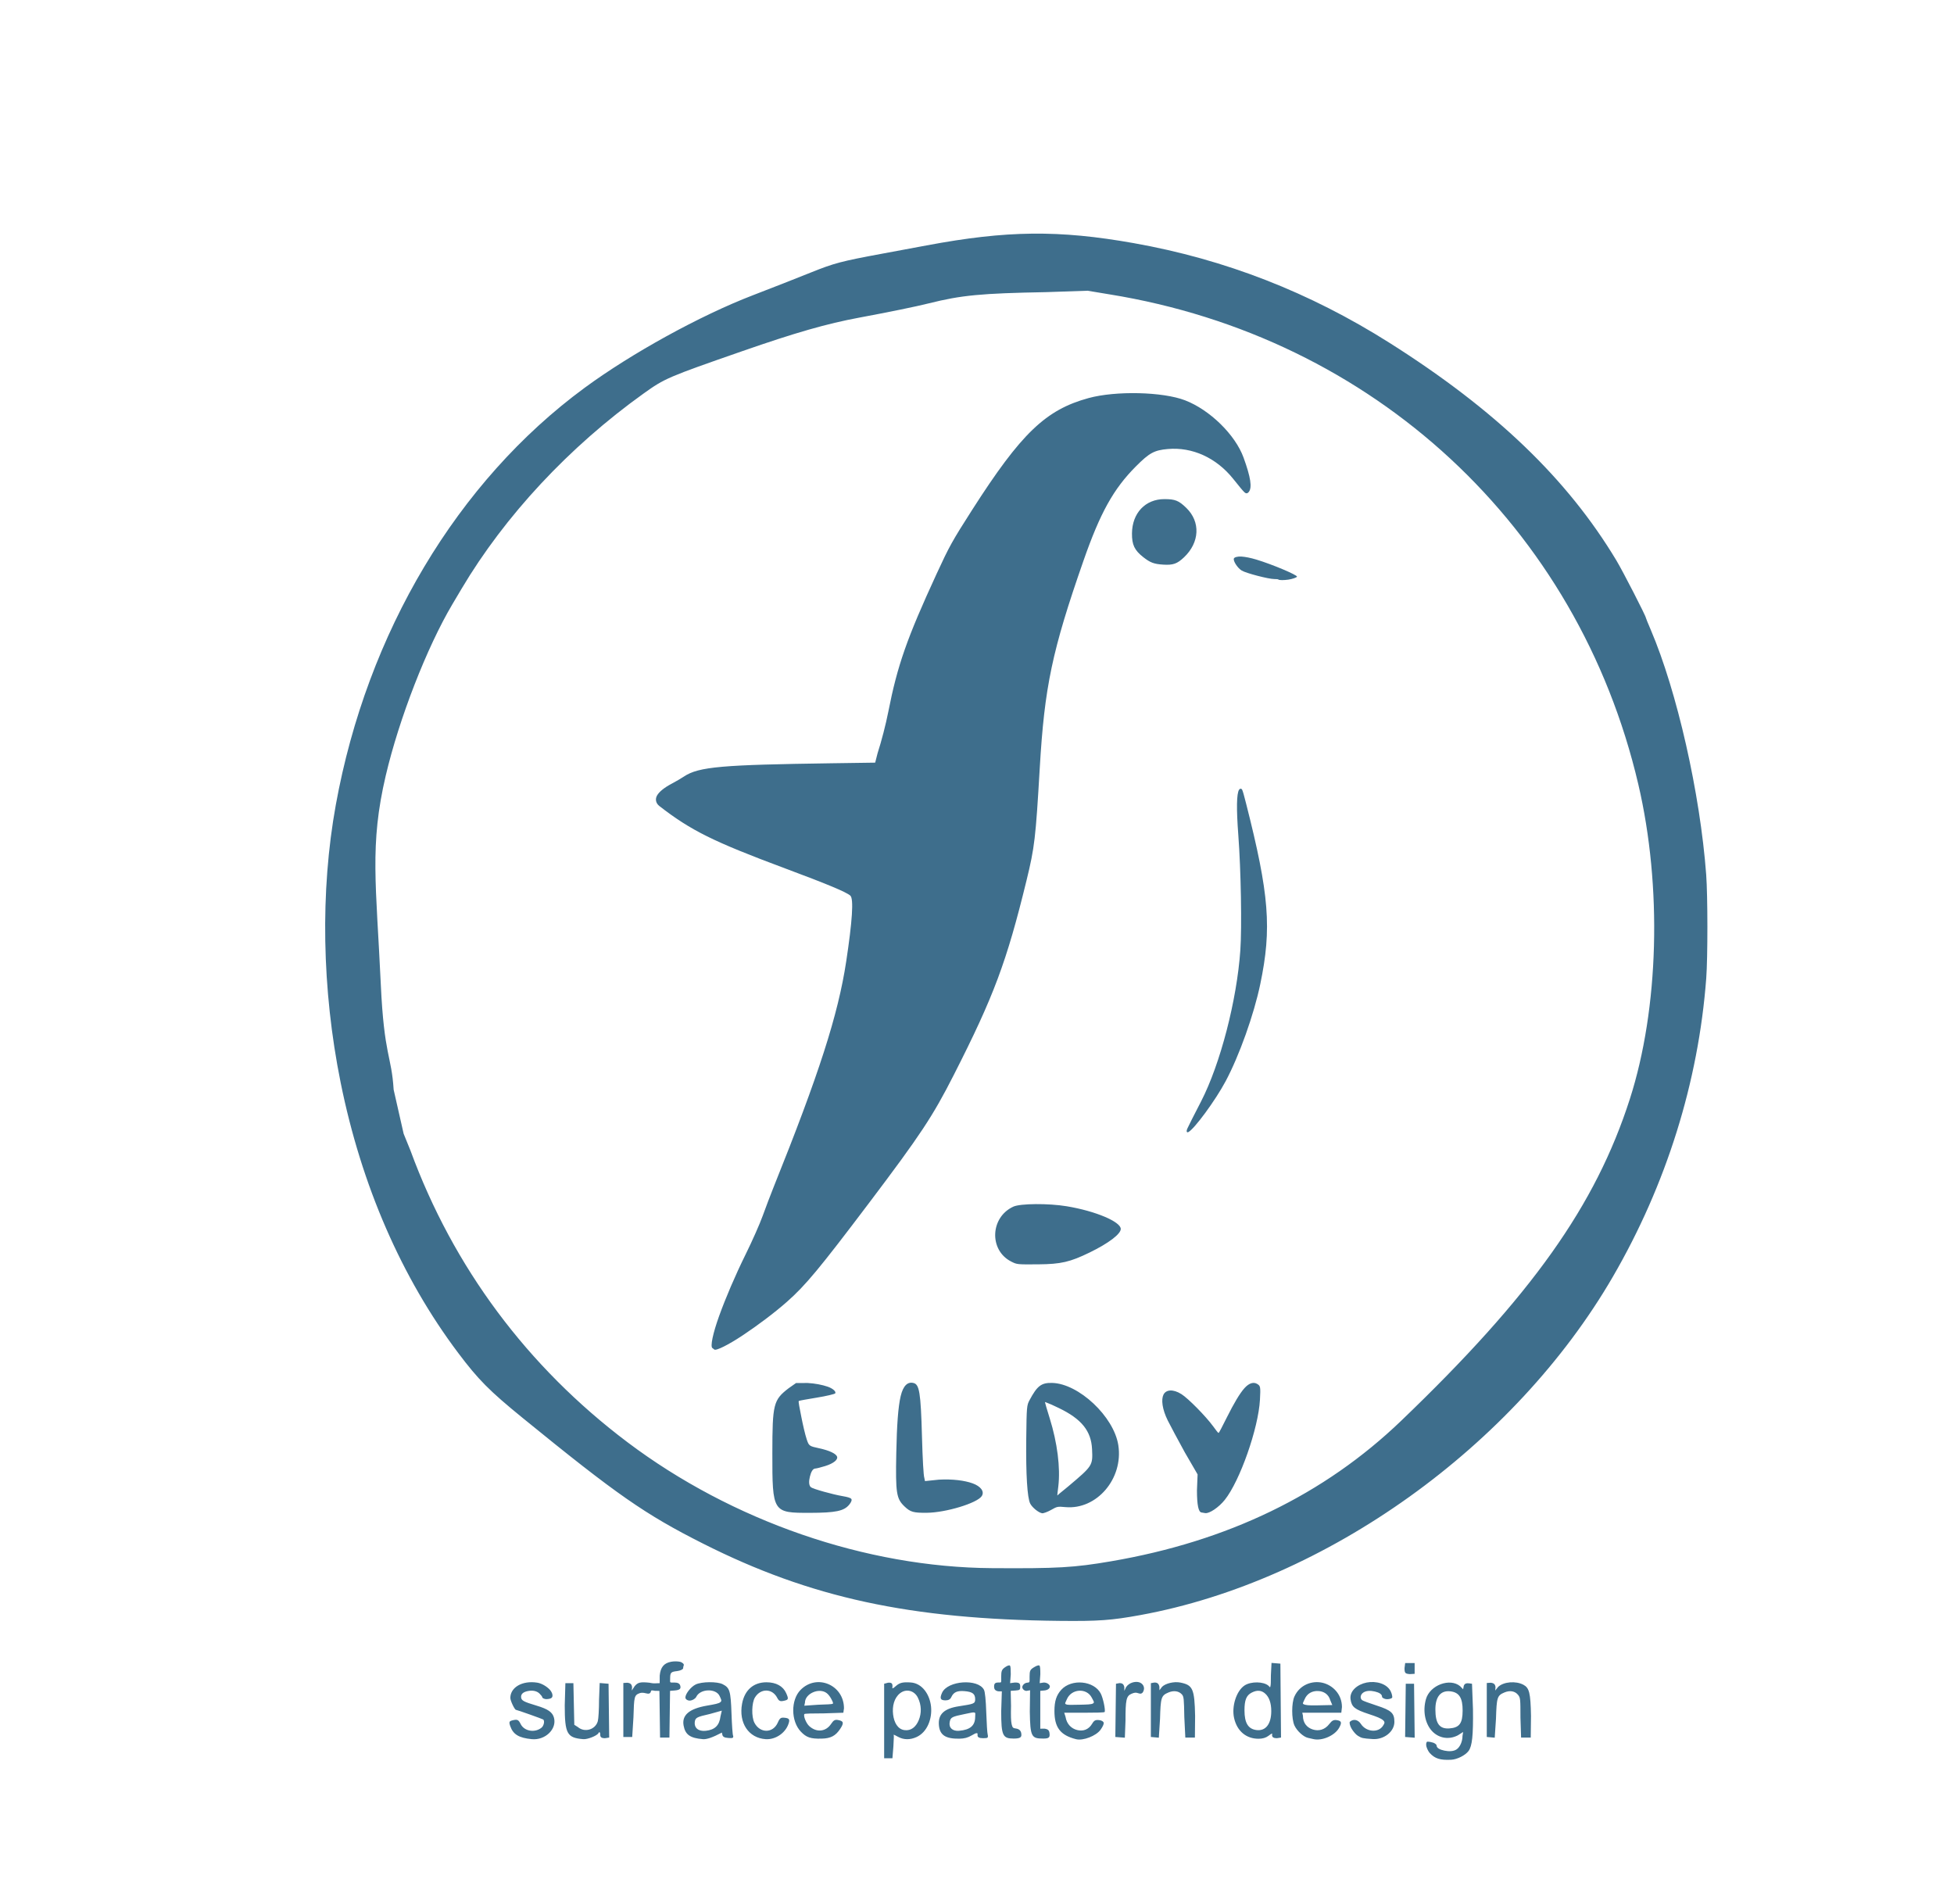 <svg xmlns="http://www.w3.org/2000/svg" xmlns:xlink="http://www.w3.org/1999/xlink" xmlns:serif="http://www.serif.com/" width="100%" height="100%" viewBox="0 0 1652 1610" xml:space="preserve" style="fill-rule:evenodd;clip-rule:evenodd;stroke-linejoin:round;stroke-miterlimit:2;">    <g id="layer0">        <path d="M610.227,1464.83C610.294,1464.79 610.36,1464.76 610.427,1464.72C610.595,1464.63 610.169,1464.57 610.227,1464.83C602.356,1468.97 597.501,1470.62 594.237,1470.35C583.428,1469.47 579.392,1466.56 577.958,1458.91C576.31,1450.13 582.526,1444.63 597.752,1441.99C604.347,1440.85 607.553,1440.26 609.012,1439.09C610.47,1437.92 609.78,1436.92 608.395,1433.88C605.353,1427.21 591.978,1427.65 588.686,1434.51C587.87,1436.22 585.388,1437.55 583.543,1437.74C581.698,1437.94 579.456,1436.76 579.456,1435.15C579.456,1432.03 584.075,1426.12 588.127,1424.13C593.19,1421.65 606.429,1421.52 611.036,1423.91C616.931,1426.95 617.768,1429.28 618.448,1448.77C618.788,1458.51 619.358,1466.8 619.818,1467.52C620.144,1468.03 619.805,1469.16 619.27,1469.31C618.735,1469.46 617.506,1469.48 615.809,1469.35C612.141,1469.09 610.911,1468.22 610.635,1466.27C610.545,1465.63 610.442,1465.27 610.26,1464.91C610.244,1464.88 610.233,1464.85 610.227,1464.83ZM596.698,1463.28C604.394,1462.45 608.228,1458.72 609.138,1451.04L610.25,1446.24L600.038,1449.09C589.495,1451.47 587.903,1452.1 587.429,1455.57C586.706,1460.86 590.497,1463.95 596.698,1463.28ZM1226.93,1487.75C1217.65,1488.22 1213.21,1486.82 1208.87,1482.17C1207.66,1480.88 1206.49,1478.46 1205.95,1476.58C1205.42,1474.7 1205.91,1472.46 1206.75,1472.46C1208.34,1472.46 1210.33,1472.85 1211.75,1473.34C1213.16,1473.84 1214.54,1474.99 1214.54,1475.55C1214.54,1477.89 1217.31,1479.21 1221.14,1480.03C1224.97,1480.84 1229.01,1480.72 1231.57,1478.92C1234.43,1476.92 1236.46,1472.2 1236.46,1467.67L1237,1464.27L1232.46,1467.16C1224.08,1471.41 1215.51,1469 1210.31,1463.08C1205.12,1457.16 1202.63,1447.06 1205.54,1436.58C1208.86,1424.63 1225.9,1418.38 1234.46,1425.58L1236.99,1428.17L1237.56,1425.19C1238.37,1423.07 1240.1,1422.93 1242.29,1423.18L1244.5,1423.5L1245.31,1444.9C1245.6,1467.43 1244.62,1476.19 1241.6,1480.32C1238.92,1483.97 1231.97,1487.5 1226.93,1487.75ZM1225.36,1461.26C1233.88,1460.66 1236.54,1456.99 1236.57,1446.2C1236.61,1435.53 1233.71,1430.8 1226.28,1429.92C1218.05,1428.94 1213.54,1434.46 1213.54,1445.18C1213.54,1457.07 1216.93,1461.85 1225.36,1461.26ZM747.5,1486.5L747.5,1423.5L750.724,1422.64C753.627,1422.36 754.544,1423.15 754.544,1425.44C754.544,1427.03 754.125,1427.28 754.706,1427.29C755.287,1427.3 755.974,1426.65 757.832,1425.08C760.812,1422.58 763.525,1421.95 770.039,1422.42C779.821,1423.12 786.117,1432.78 787.146,1442.83C788.174,1452.89 784.121,1464.37 774.841,1468.58C769.495,1471.01 764.121,1470.97 759.482,1468.48C757.43,1467.38 755.796,1466.54 755.539,1466.54C755.41,1466.54 755.803,1467.19 755.666,1469.05C755.53,1470.91 755.407,1473.43 755.329,1476.25L754.5,1486.5L747.5,1486.5ZM764.61,1462.69C770.328,1463.49 774.381,1459.97 776.748,1454.3C779.116,1448.62 779.238,1441.58 775.903,1435.06C772.877,1429.14 766.037,1427.52 760.951,1431.52C755.878,1435.51 754.232,1442.65 755.066,1449.49C755.9,1456.32 758.953,1461.89 764.61,1462.69ZM449.631,1470.35C438.621,1469.28 433.83,1466.33 431.396,1459.35C430.073,1455.55 430.425,1454.94 434.584,1454.15C437.5,1453.59 438.514,1454.15 440.174,1457.55C443.153,1463.64 452.182,1465.21 457.818,1460.65C459.737,1459.1 460.661,1455.1 459.323,1453.76C458.884,1453.32 437.125,1445.6 436.21,1445.56C435.116,1445.5 431.464,1437.91 431.464,1435.5C431.464,1426.5 441.671,1420.59 454.185,1422.57C457.898,1423.15 462.099,1425.71 464.579,1428.26C467.059,1430.82 468.026,1434.38 466.08,1435.61C465.151,1436.2 463.147,1436.54 461.682,1436.5C460.217,1436.46 458.456,1435.57 458.456,1434.95C458.456,1434.38 457.511,1433.19 456.161,1431.84C453.78,1429.46 450.127,1428.97 446.586,1429.62C443.045,1430.28 440.544,1431.71 440.544,1434.53C440.544,1437.73 442.742,1438.74 453.656,1442.01C463.456,1444.94 467.137,1447.61 468.374,1452.31C470.883,1461.84 460.971,1471.44 449.631,1470.35ZM493.139,1470.35C479.426,1469.21 477.465,1465.97 477.46,1441.75L478,1423L484.773,1423L485.157,1440.6L485.541,1458.21L488.541,1460.1C494.238,1465.01 503.404,1462.38 505.409,1455.16C505.99,1453.07 506.448,1445.06 506.451,1437.19L507,1422.88L514.5,1423.5L515.038,1469L511.519,1469.54C508.432,1469.54 507.456,1468.69 507.456,1466.5C507.456,1465.23 507.382,1464.87 506.898,1464.58C506.414,1464.29 506.527,1464.37 505.954,1465.3C504.577,1467.53 496.724,1470.64 493.139,1470.35ZM647.328,1470.35C632.907,1469.39 624.378,1456.64 627.384,1440.38C629.515,1428.85 637.038,1422.26 648,1422.26C656.138,1422.26 662.066,1425.55 664.665,1431.43C666.947,1436.58 666.647,1437.08 662.424,1437.98C659.582,1438.59 658.468,1438.05 657.083,1435.38C652.937,1427.36 643.155,1427.19 638.305,1435.04C635.458,1439.65 635.201,1451.45 637.831,1456.49C642.557,1465.54 653.53,1465.49 657.557,1456.39C659.326,1452.39 660.172,1451.87 663.602,1452.27C666.94,1452.66 667.636,1453.57 667.046,1456C664.983,1464.49 656.133,1470.93 647.328,1470.35ZM694.608,1469.9C685.299,1470.12 681.781,1468.92 677.103,1464.03C668.619,1455.18 668.458,1437.27 676.775,1428.76C690.498,1414.73 713.509,1424.42 713.538,1444.25L713,1448L696.559,1448.54C687.516,1448.54 680.346,1448.67 680.059,1449.13C679.049,1450.76 681.561,1456.87 684.098,1459.23C690.278,1464.95 698.261,1464.16 702.724,1457.35C704.719,1454.31 705.97,1453.68 708.587,1454.17C713.214,1455.03 713.716,1456.56 710.347,1461.65C706.425,1467.57 702.347,1469.72 694.608,1469.9ZM691.767,1441.24C698.243,1441.08 703.569,1440.79 704.005,1440.45C704.663,1439.93 704.038,1438.76 703.014,1436.74C701.991,1434.72 700.567,1432.71 699.034,1431.5C692.696,1426.49 680.544,1431.75 680.544,1439.52L680,1442.06L691.767,1441.24ZM811.148,1469.95C799.305,1470.12 794.487,1466.84 793.787,1458.49C793.024,1449.37 798.057,1444.49 810.594,1442.55C823.345,1440.58 824.456,1440.4 824.456,1436.58C824.456,1431.98 822.097,1430.3 815.452,1429.75C809.305,1429.24 806.197,1430.59 804.289,1434.78C803.436,1436.65 801.908,1437.54 799.399,1437.54C795.11,1437.54 794.277,1436 796.459,1431.13C801.097,1420.77 826.971,1418.96 831.906,1428.64C832.779,1430.35 833.486,1437.19 833.839,1447.98C834.136,1457.06 834.67,1465.35 835.054,1466.59C835.377,1467.63 835.255,1468.81 834.796,1469.11C834.336,1469.41 833.021,1469.54 831.117,1469.54C827.791,1469.54 826.456,1468.65 826.456,1467.17C826.456,1465.61 826.682,1465.36 825.827,1465.29C824.973,1465.22 823.857,1465.8 821.533,1467.16C818.216,1469.11 815.325,1469.88 811.148,1469.95ZM810.821,1463.26C820.256,1462.48 824.456,1458.9 824.456,1451.42C824.456,1448.9 824.952,1448.19 823.862,1447.84C822.772,1447.5 820.75,1448.05 815.925,1449.04C804.827,1451.34 803.69,1451.75 802.914,1455.89C802.013,1460.69 805.316,1463.72 810.821,1463.26ZM857,1469.84C847.8,1469.84 846.456,1467.5 846.456,1446.84L847,1429.95L843.946,1429.89C841.447,1429.39 840.456,1428.27 840.456,1425.88C840.456,1423.35 841.362,1422.46 844,1422.46C846.965,1422.46 846.456,1422.94 846.456,1417.57C846.456,1412.71 846.993,1411.47 849.589,1409.63C851.632,1408.17 853.406,1407.56 853.919,1408.24C854.432,1408.92 854.544,1411.34 854.544,1415.5L854,1423L858,1422.46C861.76,1422.46 862.544,1423.18 862.544,1425.94C862.544,1428.61 862.206,1428.91 858.794,1429.19L854.5,1429.5L854.763,1442.27C854.588,1450.25 854.663,1454.9 855.292,1457.74C855.921,1460.59 856.624,1461.07 858.617,1461.3C861.915,1461.68 863.506,1463.45 863.528,1466.75C863.543,1468.9 862.075,1469.84 857,1469.84ZM882,1469.84C871.983,1469.84 871.012,1468.42 870.643,1447.09L870.874,1429L867.87,1429.54C865.733,1429.54 864.208,1427.63 864.299,1426.24C864.39,1424.85 866.034,1422.89 868.188,1422.64C870.806,1422.34 870.456,1422.61 870.456,1417.52C870.456,1412.52 870.937,1411.56 874.082,1409.62C876.422,1408.17 878.28,1407.54 878.852,1408.21C879.425,1408.88 879.544,1411.32 879.544,1415.5L879,1423L882.433,1422.46C885.492,1422.46 887.581,1424.37 887.597,1425.83C887.613,1427.29 886.1,1428.84 883.044,1429.17L879.5,1429.5L879.5,1461.5L883.039,1461.46C886.132,1461.9 887.078,1462.83 887.355,1465.7C887.669,1468.96 886.737,1469.84 882,1469.84ZM909.749,1470.38C896.462,1467.02 891.467,1460.51 891.467,1446.5C891.467,1438.24 893.119,1433.17 897.229,1428.62C905.872,1419.05 924.991,1420.88 930.627,1431.78C932.65,1435.7 934.761,1445.99 933.898,1447.39C933.593,1447.88 925.425,1448 916.31,1448L899.738,1448L900.841,1451.44C901.853,1457.68 905.814,1461.41 910.676,1462.63C915.537,1463.85 920.314,1462.45 923.391,1457.24C925.04,1454.44 926.189,1453.88 929.452,1454.26C931.492,1454.5 933.03,1455.52 933.135,1456.63C933.241,1457.74 932.297,1459.79 930.52,1462.31C926.827,1467.56 915.696,1471.88 909.749,1470.38ZM912.489,1441.24C919.407,1441.08 922.688,1441.03 924.108,1440.14C925.529,1439.26 924.62,1438.35 923,1435.22C918.627,1426.76 905.71,1427.68 901.941,1436.7C900.762,1439.52 899.879,1440.22 901.248,1440.87C902.618,1441.53 905.726,1441.39 912.489,1441.24ZM1064.16,1470C1053.65,1470.09 1045.82,1463.52 1043.36,1452.5C1041.12,1442.52 1045.36,1429.43 1052.24,1424.93C1057.66,1421.38 1068.32,1421.54 1072.44,1425.19C1073.79,1426.39 1073.64,1427.06 1074.03,1425.82C1074.43,1424.59 1074.46,1421.87 1074.46,1416.44L1075,1405.88L1082.5,1406.5L1082.76,1437.75L1083.03,1469L1079.51,1469.54C1076.67,1469.54 1075.46,1468.62 1075.46,1467C1075.46,1465.74 1075.93,1465.66 1075.37,1465.68C1074.81,1465.71 1074.09,1466.29 1072.25,1467.65C1070.18,1469.18 1067.48,1469.97 1064.16,1470ZM1062.3,1462.65C1070.12,1463.62 1074.79,1457.48 1074.78,1446.62C1074.78,1439.76 1072.99,1434.91 1069.83,1431.98C1066.68,1429.06 1062.96,1428.55 1058.22,1431C1053.69,1433.34 1052.14,1437.33 1052.14,1446C1052.14,1456.59 1055.21,1461.78 1062.3,1462.65ZM1110.25,1470.26C1109.22,1470.01 1107.22,1469.55 1105.79,1469.24C1101.98,1468.4 1096.48,1463.37 1094.38,1458.77C1091.86,1453.22 1091.86,1439.8 1094.37,1434.27C1098.89,1424.31 1109.29,1420.71 1117.94,1422.63C1126.59,1424.56 1134.54,1432.24 1134.54,1443.2L1134,1448L1101,1448L1101.54,1450.43C1101.54,1456.77 1105.05,1460.64 1109.92,1462.17C1114.78,1463.7 1120.03,1462.56 1123.92,1457.45C1126.11,1454.58 1127.55,1453.88 1130.08,1454.25C1134.15,1454.85 1134.71,1456.22 1132.14,1460.79C1128.44,1467.39 1117.63,1472.07 1110.25,1470.26ZM1113.15,1441.78L1126.38,1441.5L1124.69,1437.49C1123.19,1432.26 1119.04,1429.79 1114.27,1429.64C1109.49,1429.49 1105.08,1431.59 1102.94,1436.7C1101.76,1439.52 1100.87,1440.22 1102.26,1440.87C1103.65,1441.53 1106.28,1441.93 1113.15,1441.78ZM1160.46,1470.26C1151.91,1469.67 1151.3,1469.51 1148.01,1467.5C1146.3,1466.46 1144.12,1463.84 1142.71,1461.5C1141.31,1459.16 1140.6,1456.24 1141.3,1455.61C1144.17,1453.01 1148.17,1453.79 1150.56,1457.47C1154.96,1464.28 1165.2,1465.22 1169.19,1459.12C1170.71,1456.81 1171.05,1455.89 1169.3,1454.32C1167.55,1452.75 1164.01,1451.35 1157.55,1449.23C1145.19,1445.17 1142.8,1443.15 1141.83,1436.75C1140.75,1429.57 1147.77,1423.97 1155.46,1422.47C1163.14,1420.96 1172.51,1423.24 1175.81,1429.99C1176.81,1432.04 1177.32,1434.7 1176.98,1435.26C1176.47,1436.08 1174.1,1436.65 1172.35,1436.56C1170.6,1436.46 1168.46,1435.41 1168.46,1434.57C1168.46,1432.25 1165.91,1430.91 1162.34,1430.06C1158.76,1429.2 1155,1429.27 1152.53,1431C1150.11,1432.7 1149.62,1435.73 1151.6,1437.37C1152.28,1437.94 1157.68,1439.93 1163.81,1441.91C1176.45,1446 1178.88,1448.38 1178.88,1455.76C1178.88,1463.95 1170.08,1470.93 1160.46,1470.26ZM527,1468.5L527,1422.87L530.276,1422.64C533.021,1422.91 534.095,1423.95 534.372,1426.37L534.156,1429.24L536.581,1425.53C539.261,1422.32 541.425,1421.82 549.056,1422.62C549.881,1422.7 551.581,1423.24 553.567,1423.16L557.722,1423L557.753,1416.66C558.4,1409.53 561.32,1406.04 567.404,1404.9C569.955,1404.42 572.875,1404.5 574.849,1404.93C576.823,1405.36 578.458,1406.88 578.091,1407.84C577.77,1408.67 577.544,1409.74 577.544,1410.45C577.544,1411.24 575.273,1412.48 572.437,1412.8C567.143,1413.4 566.58,1414.01 566.559,1419.25C566.544,1422.95 566.052,1422.46 569.933,1422.46C573.05,1422.46 574.522,1423.27 575.05,1424.94C575.911,1427.65 574.86,1428.78 570.544,1429.18L566.5,1429.5L565.958,1469L558.042,1469L557.771,1449.27L557.5,1429.53L553.778,1429.48C550.782,1428.99 550.584,1428.81 550.202,1430.27C549.809,1431.77 548.55,1432.3 545.887,1431.53C544.112,1431.02 542.079,1430.98 540.835,1431.45C536.164,1433.23 536.072,1434.36 535.544,1451.9L534.5,1468.5L527,1468.5ZM946.976,1468.81L942.953,1468.5L943.226,1446L943.5,1423.5L946.49,1422.96C949.025,1422.96 950.106,1423.96 950.566,1426.5L950.564,1429.5L952.022,1426.39C954.539,1422.61 959.437,1421.38 962.735,1422.16C966.033,1422.94 968.537,1426.41 966.461,1430.29C965.63,1431.84 964.307,1432.27 962.241,1431.48C960.44,1430.8 959.14,1430.92 956.731,1431.93C952.118,1433.86 951.556,1437.15 951.549,1454.81L951,1469.11L946.976,1468.81ZM976.361,1468.8L972.988,1468.5L973,1423L976.025,1422.46C978.588,1422.46 979.686,1423.46 980.196,1426.01L980.254,1429.02L982.454,1426.09C985.404,1423.14 992.656,1421.45 997.822,1422.47C1008.4,1424.56 1009.93,1427.59 1010.4,1450.75L1010.22,1469L1002.13,1469L1001.27,1451.62C1000.99,1436.24 1000.88,1434.33 999.21,1432.49C996.608,1429.62 992.312,1429.01 987.949,1430.84C981.655,1433.47 981.254,1435.19 980.737,1453.14L979.733,1469.1L976.361,1468.8ZM1192,1468.81L1187.95,1468.5L1188.23,1446L1188.5,1423.5L1195.5,1423.5L1196.04,1469.12L1192,1468.81ZM1256.99,1468.5L1256.99,1445.69L1257,1422.87L1260.28,1422.64C1263.02,1422.91 1264.09,1423.95 1264.37,1426.36L1264.15,1429.23L1266.59,1426.18C1271.2,1421.77 1281.58,1420.92 1288,1424.38C1292.88,1427 1294.02,1431.12 1294.37,1450.75L1294.16,1469L1286,1469L1285.46,1452.13C1285.46,1436.66 1285.4,1435.39 1283.53,1433.01C1280.9,1429.67 1276.61,1428.89 1271.95,1430.84C1265.72,1433.44 1265.34,1435.08 1264.77,1453.08L1263.71,1469.1L1256.99,1468.5ZM1191.97,1415.35C1187.98,1415.04 1187.45,1414.49 1187.45,1410.25L1188,1406L1196,1406L1196,1415.11L1191.97,1415.35Z" style="fill:rgb(62,110,140);"></path>        <path d="M895.994,1370.35C769.362,1369.04 685.116,1350.78 594.359,1305C545.206,1280.2 521.709,1263.83 441.694,1198.63C413.696,1175.82 404.351,1166.39 387.38,1143.83C339.468,1080.14 305.516,1002.06 287.996,915.248C272.076,836.368 270.638,753.516 283.918,680.403C310.352,534.864 386.602,407.052 494.178,327.929C533.903,298.711 591.909,266.783 636.305,249.701C653.543,243.068 673.868,235.095 685.782,230.292C705.07,222.516 711.393,220.844 745.401,214.552C757.501,212.314 774.6,209.132 783.4,207.481C851.065,194.786 895.137,194.301 958.494,205.551C1035.79,219.277 1107.18,247.107 1174.79,289.875C1264.3,346.493 1325.06,404.765 1366.51,473.72C1372.09,483.001 1391.54,520.88 1391.54,522.426C1391.54,522.752 1393.35,527.142 1395.62,532.444C1417.83,584.436 1437.37,670.726 1442.49,739.46C1443.82,757.348 1443.85,809.592 1442.53,827.091C1435.94,914.699 1408.81,1001.45 1363.66,1079.27C1280.43,1222.76 1121.27,1336.75 964.098,1365.44C939.721,1369.89 928.748,1370.69 895.994,1370.35ZM838.644,1325.77C894.069,1326.13 907.999,1325.33 939.319,1319.97C1038.09,1303.07 1119.49,1263.65 1184.62,1201.17C1294.97,1095.3 1348.97,1019.34 1377.96,929.104C1402.54,852.623 1405.3,749.509 1385.11,663.124C1334.16,445.178 1161.27,284.938 937.956,248.856L919.5,245.786L884.505,246.976C829.348,247.994 812.886,249.561 785.409,256.427C774.383,259.183 752.094,263.76 726.599,268.504C698.956,273.647 672.61,281.2 627.363,296.948C564.5,318.826 561.986,319.894 544.103,332.7C481.213,377.737 426.854,436.051 390.225,497.777L382.511,510.777C360.914,547.174 337.463,607.447 326.152,655.624C312.299,714.627 318.029,747.454 321.956,832.445C324.754,892.98 331.032,892.262 332.81,921.257L341.255,958.5L347.012,972.678C383.219,1071.39 445.743,1155.45 530.509,1219.32C618.98,1285.98 732.14,1325.08 838.644,1325.77ZM881.04,1279.36C878.043,1278.85 872.722,1274.55 870.998,1271.21C868.514,1266.41 867.283,1246.77 867.636,1216.26C867.948,1189.22 868.082,1188.13 870.407,1183.77C876.911,1171.56 880.412,1168.96 889.498,1169.17C911.981,1169.7 941.691,1197.61 945.467,1221.77C949.891,1250.09 927.199,1276.62 900.718,1274.16C894.178,1273.55 893.739,1273.63 888.676,1276.53C885.709,1278.22 882.074,1279.53 881.04,1279.36ZM893.977,1264.32C894.083,1264.4 894.57,1263.61 896.308,1262.25C898.047,1260.89 900.375,1258.99 902.906,1256.85C923.813,1239.2 923.947,1239.13 923.275,1225.16C922.534,1209.74 914.351,1199.65 895.28,1190.45C890.189,1188 887.123,1186.6 885.267,1185.98C883.411,1185.36 883.544,1185.02 883.544,1185.78C883.544,1186.21 885.305,1192.12 887.488,1199.12C893.927,1219.75 896.594,1240.88 894.755,1256.56C894.24,1260.96 893.763,1264.18 893.977,1264.32ZM1080.89,489.992C1080.56,489.658 1079.15,489.544 1077.3,489.544C1072.43,489.544 1053.46,484.597 1049.81,482.376C1046.23,480.197 1042.41,474.185 1043.18,472.175C1043.6,471.085 1046.34,470.324 1049.61,470.542C1052.89,470.76 1057.36,471.63 1062.11,473.063C1075.84,477.212 1096.54,486.023 1096.54,487.477C1096.54,488.166 1092.7,489.538 1089.17,490.049C1085.64,490.559 1081.49,490.594 1080.89,489.992ZM603.794,1140.88C603.418,1140.49 602.829,1140.03 602.347,1139.75C600.33,1138.55 602.675,1127.33 608.015,1112.5C613.354,1097.67 621.478,1078.51 630.501,1060.25C635.938,1049.25 642.385,1034.68 644.857,1027.81C647.33,1020.94 651.44,1010.12 653.983,1003.8C692.369,908.321 708.588,857.928 715.416,812.869C720.562,778.908 721.891,759.814 718.892,757.184C715.4,754.123 699.27,747.411 663.81,734.19C602.993,711.516 584.105,702.139 557.417,681.413C554.43,679.093 553.763,675.555 555.531,672.48C557.299,669.404 561.581,665.881 567.782,662.609C571.338,660.733 575.996,658.017 578.196,656.536C590.755,648.083 611.05,646.615 703.163,645.288L739.913,644.767L741.937,636.837C745.232,626.691 748.928,612.35 750.981,601.895C758.715,562.52 766.701,539.7 791.871,485.097C802.598,461.827 805.108,457.309 821.809,431.207C863.348,366.286 884.078,346.427 920.357,336.537C943.397,330.255 983.108,331.192 1001.93,338.451C1022.85,346.518 1044.35,367.567 1051.34,386.814C1057.46,403.662 1058.66,412.136 1055.84,415.83C1054.96,416.977 1053.77,417.662 1052.23,416.285C1050.68,414.908 1047.93,411.48 1042.47,404.68C1028.26,386.997 1008.03,377.793 987.322,379.615C975.815,380.628 971.725,382.876 960.341,394.303C941.345,413.371 930.159,433.529 915.976,474.179C889.51,550.029 883.049,580.699 879.041,649.532C875.599,708.663 874.684,716.419 867.925,744.129C851.071,813.225 840.216,842.27 806.4,908.746C788.482,943.97 778.323,959.317 734.504,1017.33C692.676,1072.7 681.045,1086.69 665.36,1100.55C654.594,1110.06 640.03,1120.91 627.867,1128.98C615.704,1137.05 605.193,1142.31 603.794,1140.88ZM983.466,477.355C975.623,476.865 972.514,475.699 966.559,471.025C959.152,465.211 956.938,460.566 957.022,450.995C957.172,433.729 968.352,421.942 984.501,421.97C993.549,421.986 996.559,423.199 1002.96,429.403C1015.1,441.175 1014.3,458.613 1000.98,471.21C995.206,476.667 991.775,477.875 983.466,477.355ZM878.005,1068.91C859.742,1069.07 859.751,1069.03 854.868,1066.54C836.024,1056.93 837.154,1029.07 856.763,1020.12C862.642,1017.44 886.313,1017.25 901.749,1019.8C926.333,1023.86 947.544,1032.93 947.544,1039C947.544,1043.24 937.405,1051.05 921.038,1059C904.631,1066.97 896.919,1068.75 878.005,1068.91ZM1004.62,957.134C1003.68,957.593 1002.5,957.055 1003.96,953.866C1005.42,950.677 1008.8,944.1 1015.48,931.097C1031.73,899.458 1045.68,845.732 1048.63,803.464C1050,783.885 1049.16,735.69 1046.93,706.041C1045.23,683.471 1045.48,671.039 1047.54,667.711C1048.21,666.626 1049.6,666.363 1050.25,667.853C1050.91,669.342 1051.82,672.736 1053.4,678.929C1073.12,756.396 1075.35,784.843 1065.47,832.111C1060.09,857.871 1047.76,892.447 1036.23,914.065C1027.57,930.319 1009.67,954.654 1004.62,957.134ZM684.841,1279.01C653.27,1279.07 652.938,1278.87 652.981,1228.5C653.015,1186.97 653.866,1183.58 666.702,1173.7L672.991,1169.28L682.759,1169.23C688.938,1169.54 695.301,1170.8 699.722,1172.33C704.143,1173.86 707.07,1176.49 706.138,1178C705.792,1178.56 698.591,1180.32 690.595,1181.6C682.599,1182.89 675.843,1184.12 675.336,1184.43C674.835,1184.74 676.015,1190.39 677.415,1197.55C678.814,1204.71 680.662,1212.75 682.028,1216.86C683.887,1222.46 684.206,1222.63 692.541,1224.42C701.459,1226.33 706.816,1229.04 707.695,1231.48C708.574,1233.93 705.021,1237.17 697.613,1239.46C693.948,1240.59 690.162,1241.54 689.395,1241.54C687.125,1241.54 685.674,1244.55 684.734,1248.36C683.794,1252.16 683.712,1255.81 685.597,1257.37C687.34,1258.81 704.072,1263.48 712.476,1264.9C716.501,1265.58 719.007,1266.31 719.719,1267.22C720.431,1268.12 719.674,1270.08 717.871,1272.22C713.461,1277.46 706.571,1278.96 684.841,1279.01ZM1018.93,1279.23C1017.55,1279.01 1016.07,1278.76 1015.67,1278.68C1013.3,1278.18 1011.97,1272.69 1011.96,1260L1012.5,1246.5L1001.7,1227.9C995.962,1217.45 989.41,1205.23 987.288,1200.95C982.54,1191.36 981.607,1183.19 983.674,1179.05C985.741,1174.91 991.586,1174.09 998.843,1178.65C1004.55,1182.23 1019.48,1197.39 1025.67,1205.88C1027.99,1209.07 1029.8,1211.46 1030.22,1211.46C1030.64,1211.46 1033.49,1205.79 1037.14,1198.51C1043.3,1186.2 1048.14,1178.05 1052.13,1173.58C1056.12,1169.12 1060.03,1168.14 1063.08,1170.14C1065.57,1171.77 1065.83,1172.32 1065.22,1183.4C1063.9,1207.57 1048.29,1252 1035.51,1268.01C1030.37,1274.45 1022.39,1279.77 1018.93,1279.23ZM783.505,1278.96C772.205,1279.06 769.67,1278.31 764.776,1273.65C757.862,1267.07 757.065,1262.56 757.758,1228.49C758.239,1204.83 759.321,1189.4 761.477,1180.32C763.634,1171.23 767.545,1167.98 772.382,1169.25C777.186,1170.5 778.465,1176.85 779.479,1214.49C779.989,1233.4 780.795,1247.66 781.451,1249.34L782.017,1252.17L793.743,1250.96C805.193,1250.3 815.622,1251.64 822.348,1254.1C829.073,1256.55 832.565,1260.95 830.008,1264.86C826.131,1270.77 799.767,1278.82 783.505,1278.96Z" style="fill:rgb(62,110,140);"></path>    </g></svg>